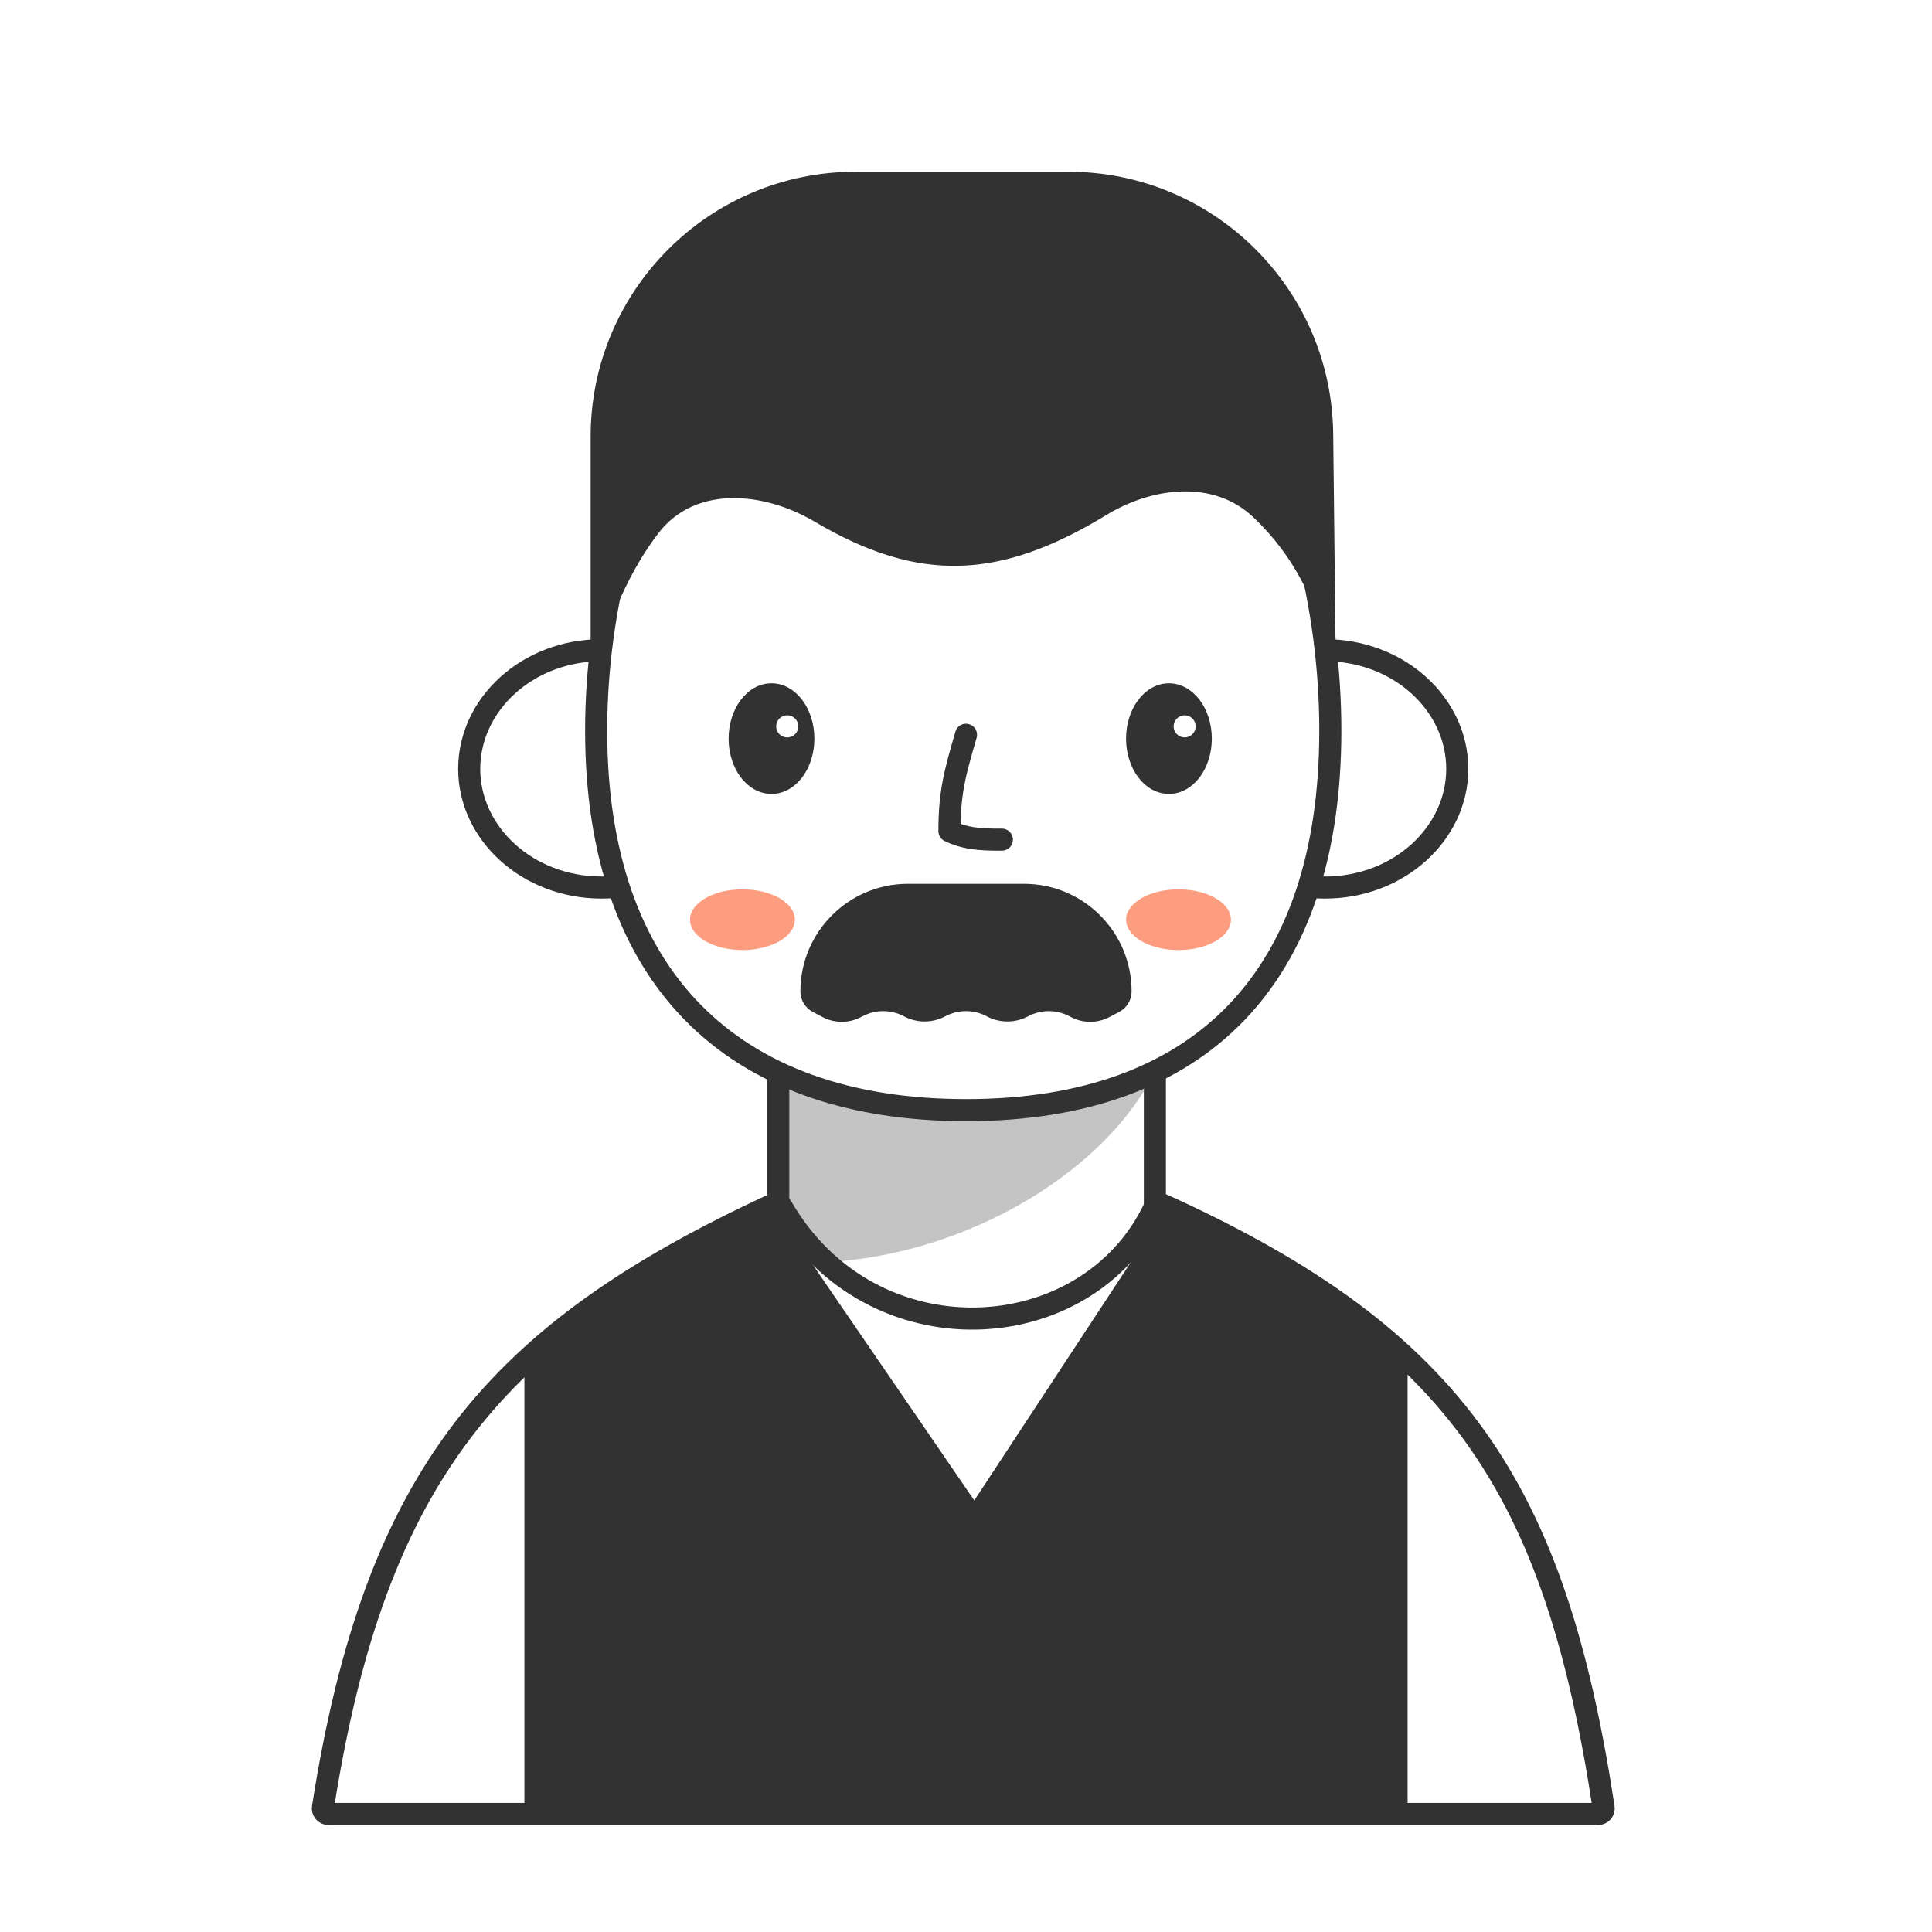 <svg width="63" height="63" viewBox="0 0 63 63" fill="none" xmlns="http://www.w3.org/2000/svg">
<g clip-path="url(#clip0_3934_1450)">
<rect x="25.381" y="26.299" width="12.278" height="23.064" rx="2.48" fill="white" stroke="#323232" stroke-width="0.72" stroke-linecap="round"/>
<path d="M25.722 41.174V33.802H38.07C37.14 37.582 31.595 41.378 25.722 41.174Z" fill="#7E7E7E" fill-opacity="0.45"/>
<path d="M23.94 25.072C23.94 27.176 22.041 28.942 19.62 28.942C17.2 28.942 15.3 27.176 15.3 25.072C15.3 22.968 17.2 21.202 19.62 21.202C22.041 21.202 23.94 22.968 23.94 25.072Z" fill="white" stroke="#323232" stroke-width="0.72"/>
<path d="M38.88 25.072C38.88 27.176 40.779 28.942 43.2 28.942C45.621 28.942 47.52 27.176 47.52 25.072C47.52 22.968 45.621 21.202 43.2 21.202C40.779 21.202 38.88 22.968 38.88 25.072Z" fill="white" stroke="#323232" stroke-width="0.72"/>
<path d="M43.38 23.827C43.38 27.868 42.308 30.95 40.318 33.02C38.329 35.089 35.376 36.2 31.506 36.2C27.635 36.2 24.632 35.089 22.595 33.017C20.558 30.945 19.44 27.864 19.44 23.827C19.44 19.784 20.562 15.568 22.64 12.373C24.716 9.182 27.722 7.04 31.506 7.04C35.288 7.04 38.245 9.181 40.273 12.37C42.305 15.564 43.38 19.781 43.38 23.827Z" fill="white" stroke="#323232" stroke-width="0.72" stroke-linecap="round"/>
<path d="M31.5 23.96C31.145 25.186 30.96 25.827 30.96 27.102C31.435 27.33 31.889 27.386 32.67 27.38" stroke="#323232" stroke-width="0.72" stroke-linecap="round" stroke-linejoin="round"/>
<path d="M25.158 25.799C25.529 25.799 25.858 25.599 26.091 25.288C26.324 24.977 26.466 24.551 26.466 24.085C26.466 23.619 26.324 23.194 26.091 22.883C25.858 22.572 25.529 22.371 25.158 22.371C24.787 22.371 24.457 22.572 24.224 22.883C23.991 23.194 23.849 23.619 23.849 24.085C23.849 24.551 23.991 24.977 24.224 25.288C24.457 25.599 24.787 25.799 25.158 25.799Z" fill="#323232" stroke="#323232" stroke-width="0.18" stroke-linecap="round"/>
<circle cx="25.671" cy="23.686" r="0.45" fill="white" stroke="#323232" stroke-width="0.18"/>
<path d="M38.118 25.799C38.489 25.799 38.818 25.599 39.051 25.288C39.284 24.977 39.426 24.551 39.426 24.085C39.426 23.619 39.284 23.194 39.051 22.883C38.818 22.572 38.489 22.371 38.118 22.371C37.746 22.371 37.417 22.572 37.184 22.883C36.951 23.194 36.809 23.619 36.809 24.085C36.809 24.551 36.951 24.977 37.184 25.288C37.417 25.599 37.746 25.799 38.118 25.799Z" fill="#323232" stroke="#323232" stroke-width="0.18" stroke-linecap="round"/>
<circle cx="38.63" cy="23.686" r="0.36" fill="white"/>
<path d="M29.881 30.079C30.421 30.739 31.825 31.663 33.121 30.079" stroke="#323232" stroke-width="0.72" stroke-linecap="round" stroke-linejoin="round"/>
<path d="M26.1 32.329C26.1 30.391 27.671 28.82 29.608 28.82H33.391C35.329 28.82 36.9 30.391 36.9 32.329V32.329C36.9 32.607 36.747 32.862 36.502 32.993L36.185 33.161C35.788 33.373 35.311 33.373 34.914 33.161L34.875 33.14C34.453 32.915 33.947 32.915 33.525 33.14V33.14C33.103 33.365 32.596 33.365 32.175 33.14V33.14C31.753 32.915 31.247 32.915 30.825 33.14V33.14C30.403 33.365 29.896 33.365 29.475 33.14V33.14C29.053 32.915 28.547 32.915 28.125 33.14L28.085 33.161C27.688 33.373 27.211 33.373 26.814 33.161L26.498 32.993C26.253 32.862 26.1 32.607 26.1 32.329V32.329Z" fill="#323232"/>
<path d="M19.26 21.98V14.24C19.26 9.468 23.128 5.6 27.9 5.6H34.835C39.569 5.6 43.422 9.41 43.474 14.144L43.56 21.88C42.911 19.626 42.248 18.178 40.87 16.867C39.581 15.641 37.595 15.87 36.074 16.795C32.621 18.896 29.981 19.03 26.57 17.013C24.892 16.021 22.664 15.831 21.476 17.378C20.516 18.629 19.962 20.023 19.26 21.98Z" fill="#323232"/>
<g filter="url(#filter0_f_3934_1450)">
<ellipse cx="24.21" cy="29.99" rx="1.71" ry="0.99" fill="#FC9D80"/>
</g>
<g filter="url(#filter1_f_3934_1450)">
<ellipse cx="38.43" cy="29.99" rx="1.71" ry="0.99" fill="#FC9D80"/>
</g>
<path d="M25.495 39.362C28.401 44.397 35.437 44.003 37.632 39.408C37.691 39.282 37.826 39.246 37.912 39.285C42.765 41.484 45.951 43.823 48.127 46.877C50.306 49.935 51.498 53.746 52.292 58.944C52.309 59.052 52.224 59.15 52.117 59.15H10.705C10.598 59.15 10.513 59.052 10.53 58.943C11.387 53.486 12.798 49.63 15.108 46.613C17.418 43.596 20.654 41.384 25.233 39.266C25.315 39.227 25.435 39.258 25.495 39.362Z" fill="white" stroke="#323232" stroke-width="0.72" stroke-linecap="round" stroke-linejoin="round"/>
<path d="M31.473 49.13L31.776 49.573L32.07 49.125L38.29 39.663C41.321 41.066 42.86 42.101 45.54 44.412V58.467H17.46V44.412C20.14 42.107 21.924 41.07 24.984 39.661L31.473 49.13Z" fill="#323232" stroke="#323232" stroke-width="0.72"/>
</g>
<defs>
<filter id="filter0_f_3934_1450" x="20.34" y="26.84" width="7.74" height="6.3" filterUnits="userSpaceOnUse" color-interpolation-filters="sRGB">
<feFlood flood-opacity="0" result="BackgroundImageFix"/>
<feBlend mode="normal" in="SourceGraphic" in2="BackgroundImageFix" result="shape"/>
<feGaussianBlur stdDeviation="1.08" result="effect1_foregroundBlur_3934_1450"/>
</filter>
<filter id="filter1_f_3934_1450" x="34.56" y="26.84" width="7.74" height="6.3" filterUnits="userSpaceOnUse" color-interpolation-filters="sRGB">
<feFlood flood-opacity="0" result="BackgroundImageFix"/>
<feBlend mode="normal" in="SourceGraphic" in2="BackgroundImageFix" result="shape"/>
<feGaussianBlur stdDeviation="1.08" result="effect1_foregroundBlur_3934_1450"/>
</filter>
<clipPath id="clip0_3934_1450">
<rect width="63" height="63" fill="white"/>
</clipPath>
</defs>
</svg>
